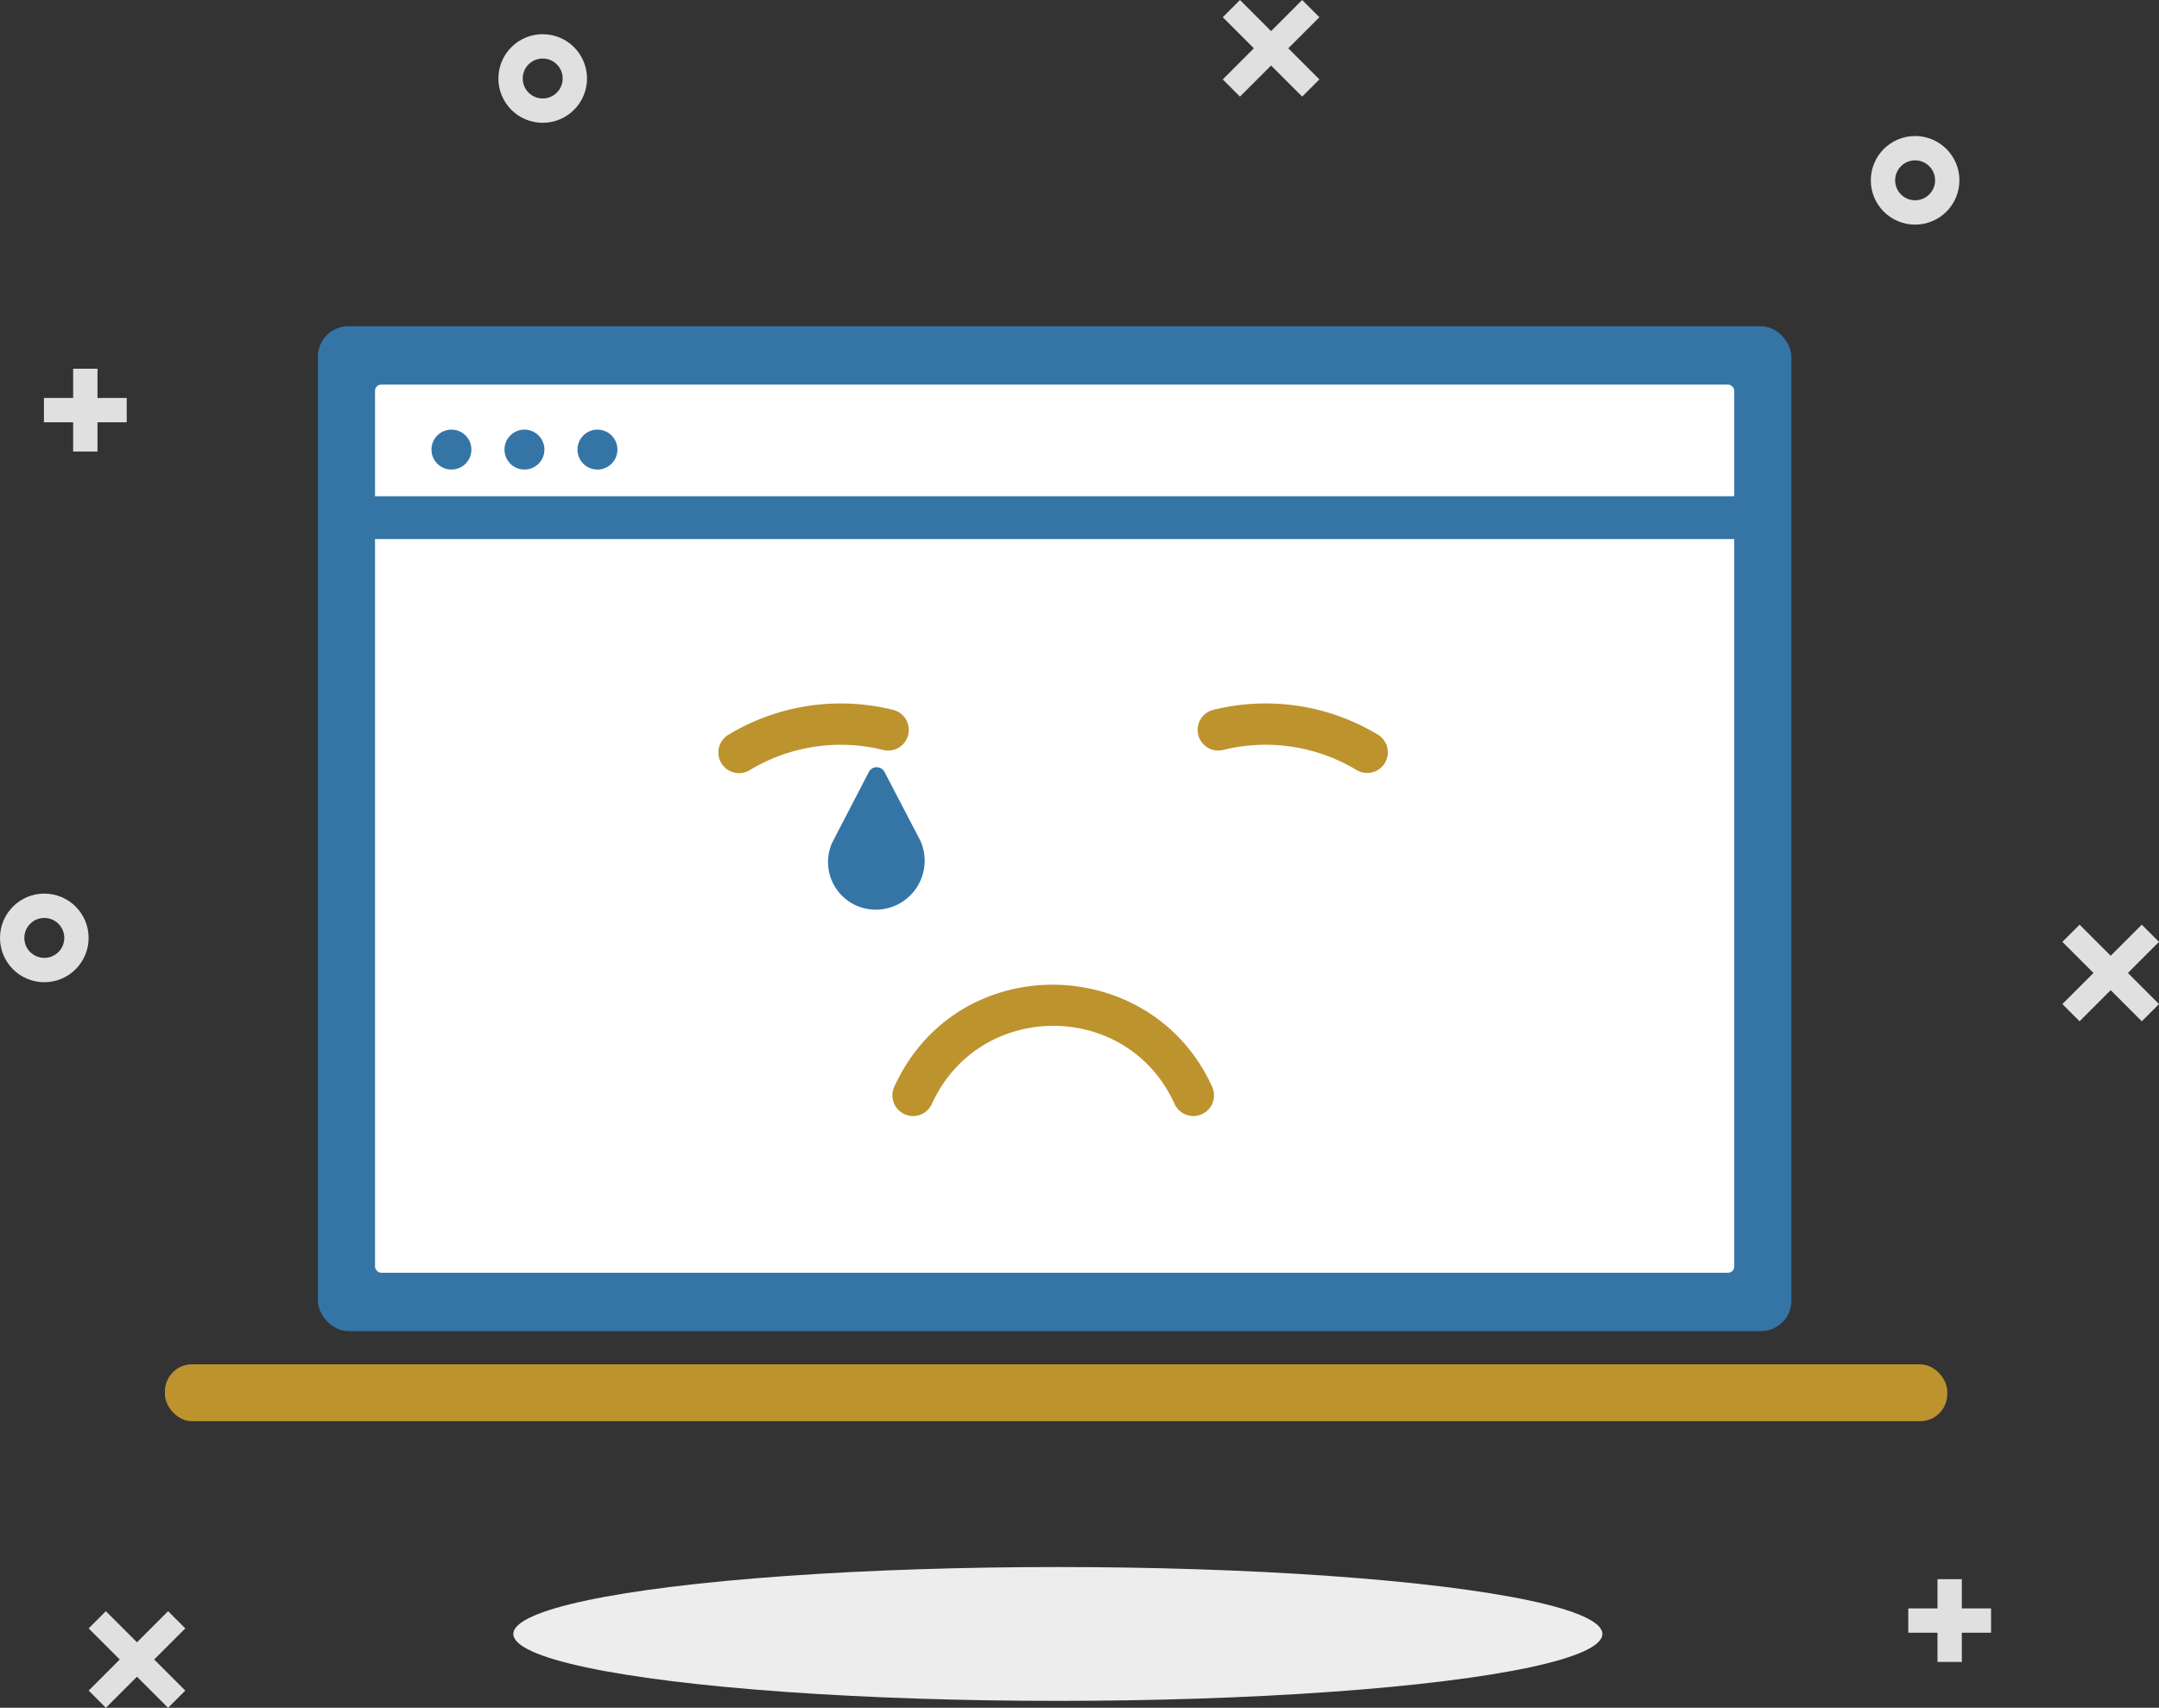 <svg xmlns="http://www.w3.org/2000/svg" width="354.859" height="280.729" viewBox="0 0 354.859 280.729"><rect x="0" y="0" width="354.859" height="280.729" fill="#333333" stroke="none"/><defs><style>.a{fill:#e0e0e0;stroke:#fff;stroke-linecap:round;stroke-linejoin:round;stroke-width:5px;}.b,.i{fill:none;}.b{stroke:#e0e0e0;stroke-miterlimit:10;stroke-width:4px;}.c{fill:#ededed;}.d,.g{fill:#3475a6;}.e{fill:#fff;}.f{fill:#bd932e;}.g{stroke:#3475a6;}.h{stroke:none;}</style></defs><g transform="translate(-837.627 -156.407)"><path class="a" d="M90.336,53.215" transform="translate(749.047 104.834)"/><circle class="b" cx="5.283" cy="5.283" r="5.283" transform="translate(1147.117 180.766)"/><circle class="b" cx="5.283" cy="5.283" r="5.283" transform="translate(921.544 164.028)"/><circle class="b" cx="5.283" cy="5.283" r="5.283" transform="translate(839.627 305.299)"/><g transform="translate(1151.275 415.995)"><line class="b" y2="13.607" transform="translate(6.803)"/><line class="b" x1="13.607" transform="translate(0 6.803)"/></g><g transform="translate(844.848 217.022)"><line class="b" y2="13.607" transform="translate(6.803)"/><line class="b" x1="13.607" transform="translate(0 6.803)"/></g><g transform="translate(853.613 422.669)"><line class="b" x1="13.053" y2="13.053" transform="translate(0 0)"/><line class="b" x1="13.053" y1="13.053" transform="translate(0 0)"/></g><g transform="translate(1178.019 309.821)"><line class="b" x1="13.053" y2="13.053"/><line class="b" x1="13.053" y1="13.053"/></g><g transform="translate(1040.019 157.821)"><line class="b" x1="13.053" y2="13.053"/><line class="b" x1="13.053" y1="13.053"/></g><ellipse class="c" cx="89.5" cy="11" rx="89.5" ry="11" transform="translate(922 414)"/><g transform="translate(864.733 210.036)"><g transform="translate(25.136)"><rect class="d" width="242.2" height="165.178" rx="5"/><rect class="e" width="223.402" height="145.987" rx="1" transform="translate(9.399 9.596)"/></g><g transform="translate(0 170.642)"><rect class="f" width="292.95" height="9.349" rx="4.456"/></g></g><g transform="translate(955.701 272.019)"><path class="f" d="M336.321,245.9a28.976,28.976,0,0,0-21.991-3.342,3.395,3.395,0,0,1-1.715-6.569,35.709,35.709,0,0,1,27.128,4.047,3.395,3.395,0,0,1-3.422,5.864Z" transform="translate(-231.355 -234.893)"/><path class="f" d="M131.431,244.684a3.394,3.394,0,0,1,1.221-4.643,35.713,35.713,0,0,1,27.128-4.047,3.395,3.395,0,0,1-1.715,6.569,28.973,28.973,0,0,0-21.991,3.342A3.394,3.394,0,0,1,131.431,244.684Z" transform="translate(-130.968 -234.893)"/><path class="f" d="M198.044,361.429a3.4,3.4,0,0,1-1.686-4.5c10.322-22.712,42.277-22.044,52.253.006a3.395,3.395,0,0,1-6.186,2.8c-7.749-17.127-32.111-17.09-39.886.006A3.394,3.394,0,0,1,198.044,361.429Z" transform="translate(-167.447 -293.887)"/></g><path class="d" d="M38.547,23.637h0a8.047,8.047,0,0,0,7.368-11.283L40,1a1.452,1.452,0,0,0-2.577,0L31.374,12.653A7.834,7.834,0,0,0,38.547,23.637Z" transform="translate(943.013 282.305)"/><g class="g" transform="translate(897 238)"><rect class="h" width="231" height="7"/><rect class="i" x="0.5" y="0.5" width="230" height="6"/></g><g transform="translate(4 2)"><circle class="d" cx="3.283" cy="3.283" r="3.283" transform="translate(904.544 225.028)"/><circle class="d" cx="3.283" cy="3.283" r="3.283" transform="translate(916.544 225.028)"/><circle class="d" cx="3.283" cy="3.283" r="3.283" transform="translate(928.544 225.028)"/></g></g></svg>